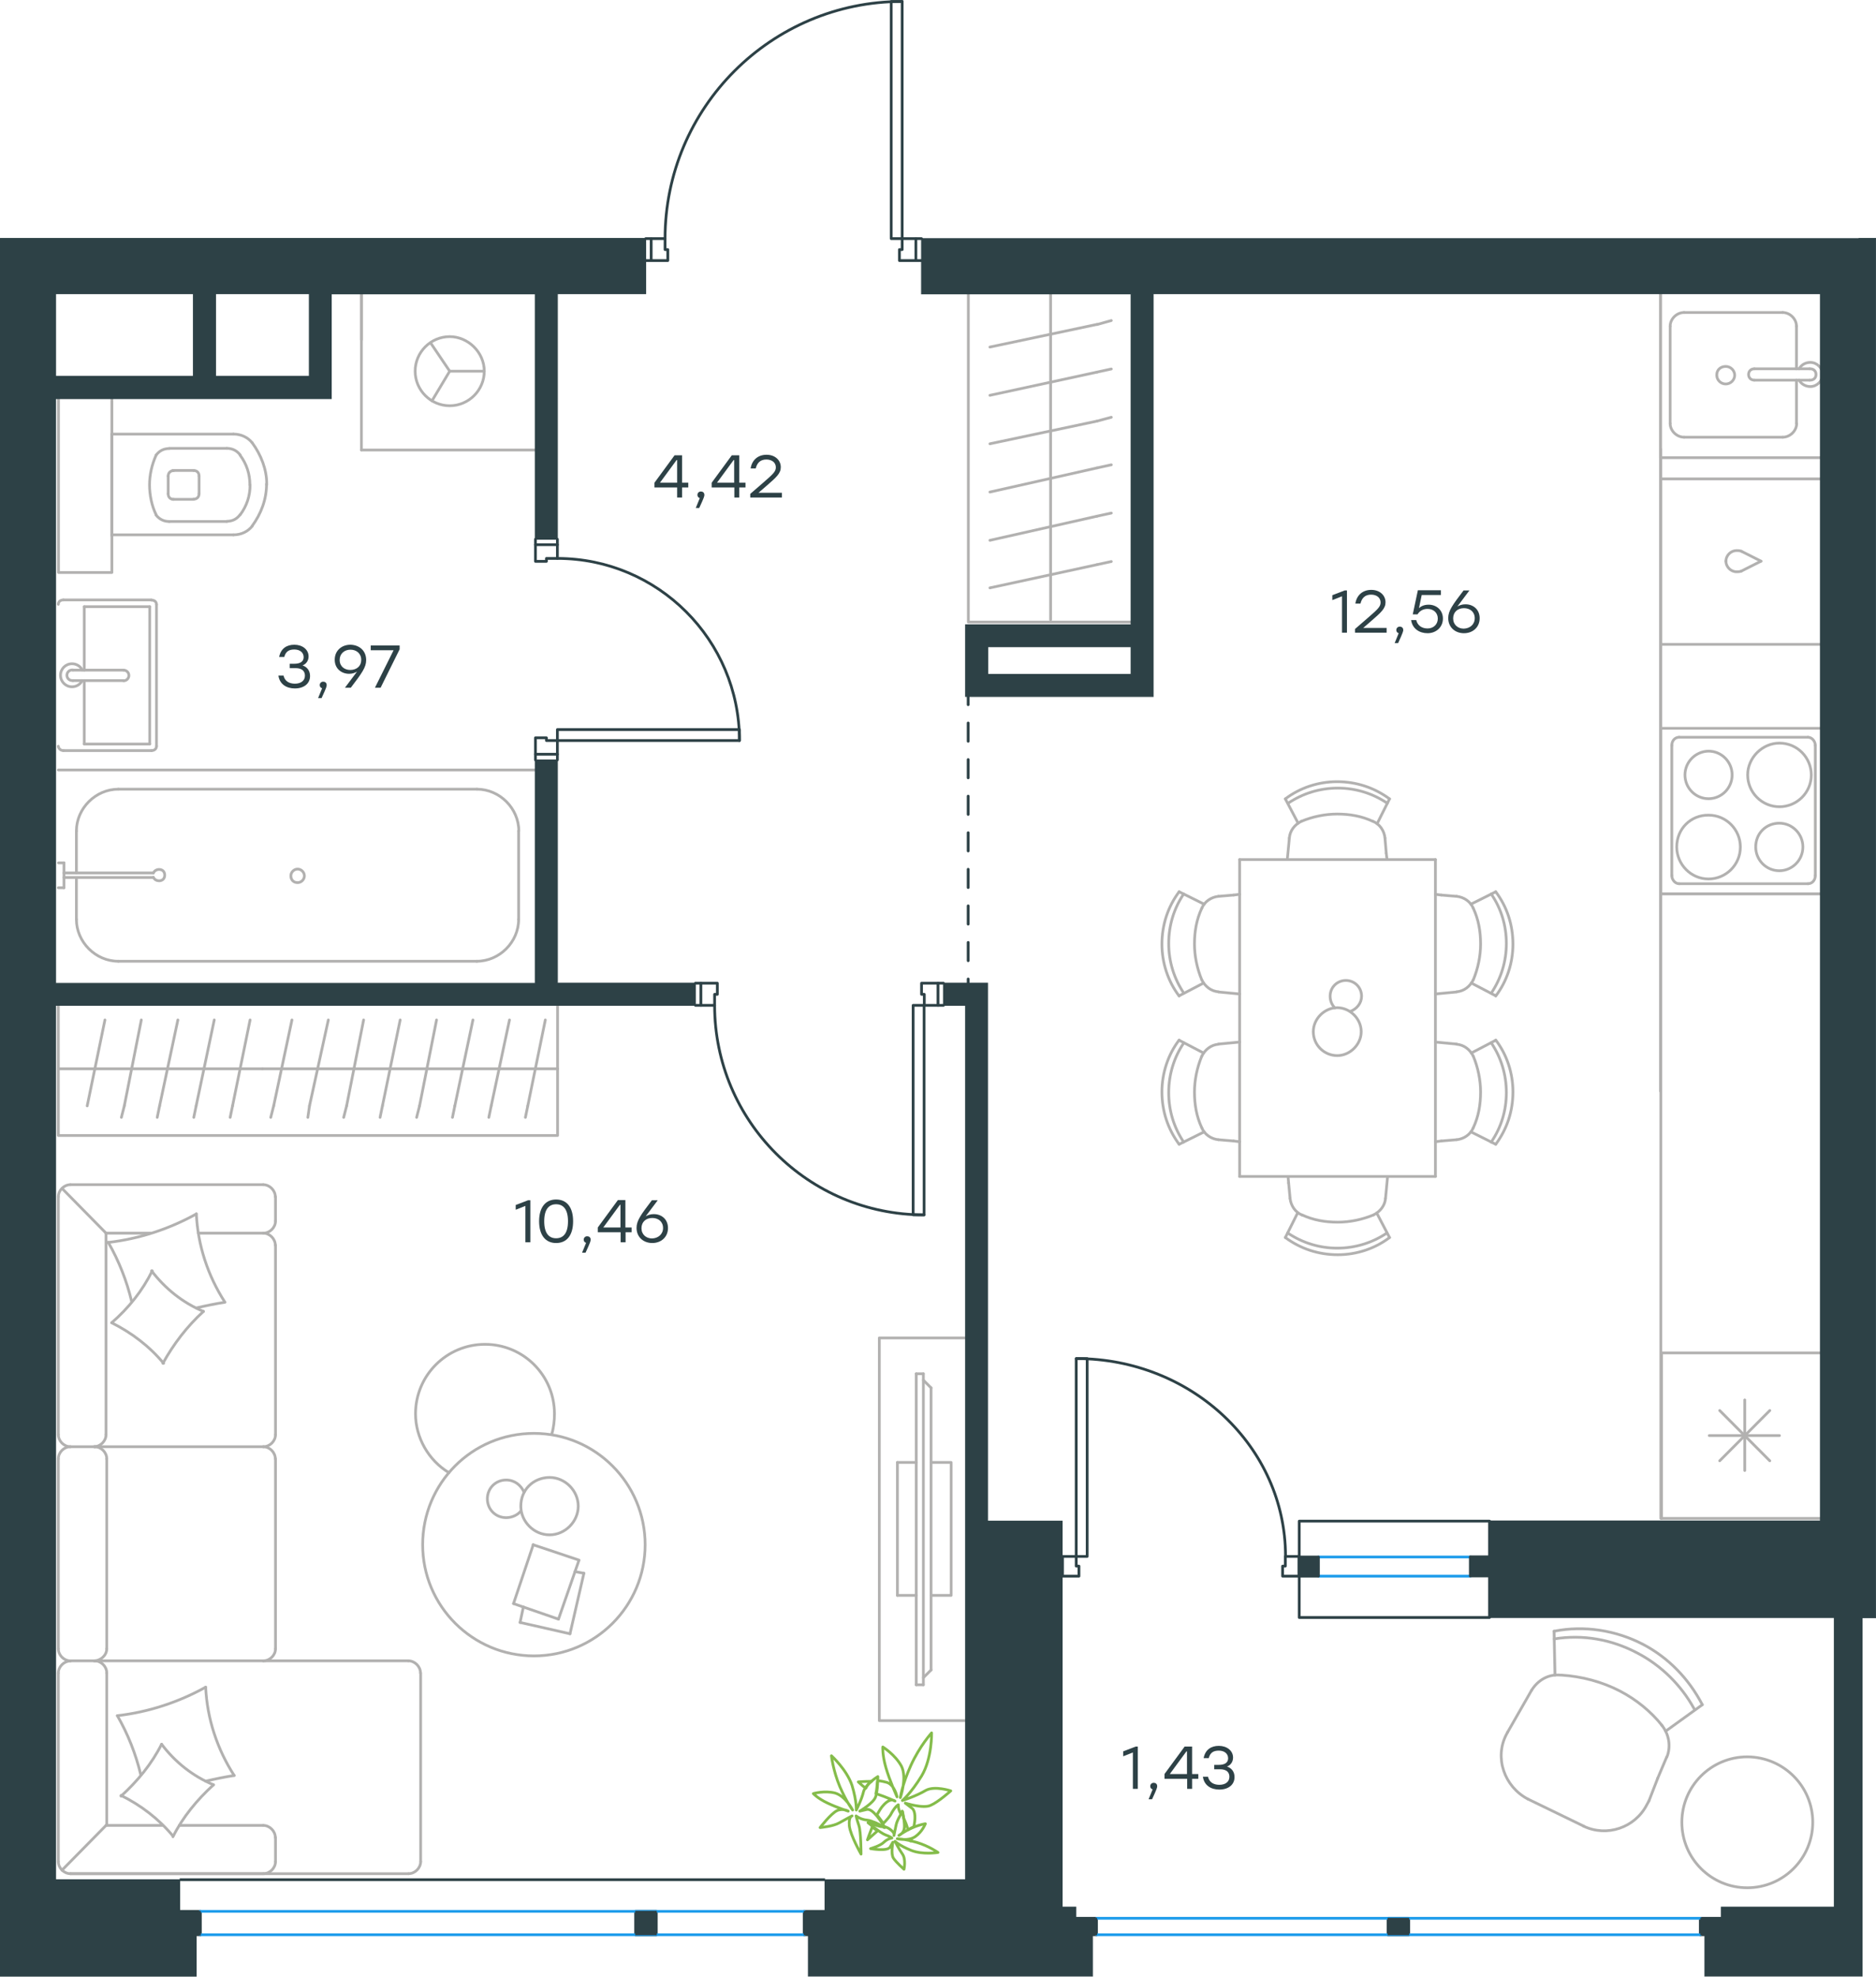 <?xml version="1.0" encoding="utf-8"?>
<!-- Generator: Adobe Illustrator 26.5.0, SVG Export Plug-In . SVG Version: 6.00 Build 0)  -->
<svg version="1.1" id="Слой_1" xmlns="http://www.w3.org/2000/svg" xmlns:xlink="http://www.w3.org/1999/xlink" x="0px" y="0px"
	 viewBox="0 0 1026.2 1081" style="enable-background:new 0 0 1026.2 1081;" xml:space="preserve">
<style type="text/css">
	.st0{fill:none;stroke:#2D4146;stroke-width:1.5;stroke-linecap:round;stroke-linejoin:round;stroke-miterlimit:22.926;}
	.st1{fill:none;stroke:#1D9CEB;stroke-width:1.5;stroke-linecap:round;stroke-linejoin:round;stroke-miterlimit:22.926;}
	.st2{fill:none;stroke:#2D4146;stroke-width:1.5;stroke-miterlimit:22.926;}
	.st3{fill:none;stroke:#B2B1B0;stroke-width:1.5;stroke-linecap:round;stroke-linejoin:round;stroke-miterlimit:22.926;}
	.st4{fill:#2D4146;}
	.st5{fill:#2D4146;stroke:#2D4146;stroke-width:0.5;stroke-miterlimit:10;}
	
		.st6{fill:none;stroke:#2D4146;stroke-width:1.5;stroke-linecap:round;stroke-linejoin:round;stroke-miterlimit:22.926;stroke-dasharray:10;}
	.st7{fill:none;stroke:#84BC4A;stroke-width:1.5;stroke-linecap:round;stroke-linejoin:round;stroke-miterlimit:22.926;}
</style>
<rect x="98.3" y="1045.3" class="st0" width="11.3" height="12.8"/>
<rect x="439.9" y="1045.3" class="st0" width="11.3" height="12.8"/>
<rect x="347.7" y="1045.3" class="st0" width="11.3" height="12.8"/>
<line class="st1" x1="109.6" y1="1045.3" x2="439.9" y2="1045.3"/>
<line class="st1" x1="109.6" y1="1058.1" x2="439.9" y2="1058.1"/>
<line class="st2" x1="98.3" y1="1028" x2="451.3" y2="1028"/>
<rect x="710.7" y="831.9" class="st0" width="104.1" height="52.7"/>
<line class="st1" x1="804.3" y1="851.5" x2="721.2" y2="851.5"/>
<line class="st1" x1="804.3" y1="862" x2="721.2" y2="862"/>
<rect x="804.3" y="851.4" class="st0" width="10.5" height="10.5"/>
<rect x="710.7" y="851.5" class="st0" width="10.5" height="10.5"/>
<rect x="588.7" y="743" class="st0" width="6" height="108.2"/>
<polygon class="st0" points="581.2,862 581.2,851.2 588.7,851.2 588.7,856.5 590.2,856.5 590.2,862 "/>
<polygon class="st0" points="710.7,862 701.6,862 701.6,856.5 703.1,856.5 703.1,851.2 710.7,851.2 "/>
<path class="st0" d="M588.8,743c63.2,0,114.4,48.4,114.4,108.1"/>
<rect x="588.5" y="1049.1" class="st0" width="11.3" height="9"/>
<rect x="930.1" y="1049.1" class="st0" width="11.3" height="9"/>
<rect x="759.3" y="1049.1" class="st0" width="11.3" height="9"/>
<line class="st1" x1="599.9" y1="1049.1" x2="930.1" y2="1049.1"/>
<line class="st1" x1="599.9" y1="1058.1" x2="930.1" y2="1058.1"/>
<rect x="908.3" y="159.8" class="st3" width="90.5" height="90.5"/>
<line class="st3" x1="959.6" y1="201.7" x2="989.9" y2="201.7"/>
<line class="st3" x1="982.7" y1="207.9" x2="982.7" y2="231.6"/>
<line class="st3" x1="913.6" y1="231.6" x2="913.6" y2="178.4"/>
<line class="st3" x1="982.7" y1="178.4" x2="982.7" y2="201.7"/>
<line class="st3" x1="921.2" y1="170.9" x2="975.2" y2="170.9"/>
<line class="st3" x1="989.9" y1="207.9" x2="959.6" y2="207.9"/>
<line class="st3" x1="975.2" y1="239.1" x2="921.2" y2="239.1"/>
<path class="st3" d="M959.6,201.7L959.6,201.7c-1.8,0-3.1,1.3-3.1,3.1c0,1.8,1.3,3.1,3.1,3.1"/>
<path class="st3" d="M975.2,239.1c4,0,7.6-3.5,7.6-7.5"/>
<path class="st3" d="M984.1,207.9c1.3,2.2,3.6,3.5,6.2,3.5c3.6,0,6.7-3.1,6.7-6.6c0-3.5-3.1-6.6-6.7-6.6c-2.7,0-4.9,1.3-6.2,3.5"/>
<path class="st3" d="M921.2,170.9c-4,0-7.6,3.5-7.6,7.5"/>
<path class="st3" d="M982.7,178.4c0-4-3.6-7.5-7.6-7.5"/>
<path class="st3" d="M913.6,231.6c0,4,3.6,7.5,7.6,7.5"/>
<path class="st3" d="M989.9,207.9h0.4c1.8,0,3.1-1.3,3.1-3.1c0-1.8-1.3-3.1-3.1-3.1h-0.4"/>
<path class="st3" d="M944,200.4c2.7,0,4.9,2.2,4.9,4.8c0,2.6-2.2,4.8-4.9,4.8c-2.7,0-4.9-2.2-4.9-4.8
	C939,202.2,941.3,200.4,944,200.4z"/>
<path class="st3" d="M960.4,463.2c0,7.2,5.8,13,12.9,13c7.1,0,12.9-5.8,12.9-13c0-7.2-5.8-13-12.9-13
	C966.2,450.2,960.4,455.6,960.4,463.2z"/>
<path class="st3" d="M956,423.8c0,9.4,7.6,17.4,17.4,17.4c9.4,0,17.4-7.6,17.4-17.4c0-9.4-7.6-17.4-17.4-17.4
	C964,406.4,956,414.4,956,423.8z"/>
<path class="st3" d="M921.7,423.8c0,7.2,5.8,13,12.9,13c7.1,0,12.9-5.8,12.9-13c0-7.2-5.8-13-12.9-13
	C927.5,410.9,921.7,416.7,921.7,423.8z"/>
<path class="st3" d="M917.2,463.2c0,9.4,7.6,17.5,17.4,17.5c9.4,0,17.4-7.6,17.4-17.5c0-9.4-7.6-17.4-17.4-17.4
	C924.8,445.7,917.2,453.3,917.2,463.2z"/>
<line class="st3" x1="993" y1="407.7" x2="993" y2="478.8"/>
<line class="st3" x1="918.5" y1="403.2" x2="989" y2="403.2"/>
<line class="st3" x1="914.5" y1="478.8" x2="914.5" y2="407.7"/>
<line class="st3" x1="989" y1="483.3" x2="918.6" y2="483.3"/>
<path class="st3" d="M914.5,407.7L914.5,407.7c0-2.7,1.8-4.5,4-4.5"/>
<path class="st3" d="M993,478.8L993,478.8c0,2.7-1.8,4.5-4,4.5"/>
<path class="st3" d="M989,403.2L989,403.2c2.2,0,4,2.2,4,4.5"/>
<path class="st3" d="M918.5,483.3L918.5,483.3c-2.2,0-4-2.2-4-4.5"/>
<rect x="908.5" y="398.3" class="st3" width="90.5" height="90.5"/>
<line class="st3" x1="908.5" y1="488.8" x2="999" y2="488.8"/>
<rect x="908.5" y="261.9" class="st3" width="90.5" height="90.5"/>
<line class="st3" x1="963.3" y1="306.9" x2="952.6" y2="312.3"/>
<line class="st3" x1="952.6" y1="301.5" x2="963.3" y2="306.9"/>
<path class="st3" d="M952.6,301.5c-0.9-0.4-1.8-0.4-2.7-0.4c-3.1,0-5.8,2.7-5.8,5.8"/>
<path class="st3" d="M952.6,312.3c-0.9,0.4-1.8,0.4-2.7,0.4c-3.1,0-5.8-2.7-5.8-5.8"/>
<line class="st3" x1="954.4" y1="804.2" x2="954.4" y2="765.6"/>
<line class="st3" x1="940.7" y1="771.4" x2="968.1" y2="798.9"/>
<line class="st3" x1="940.7" y1="798.9" x2="968.1" y2="771.4"/>
<line class="st3" x1="935" y1="785.1" x2="973.4" y2="785.1"/>
<line class="st3" x1="908.9" y1="830.4" x2="908.9" y2="739.9"/>
<line class="st3" x1="908.9" y1="739.9" x2="999.4" y2="739.9"/>
<line class="st3" x1="908.5" y1="830.4" x2="908.5" y2="245.7"/>
<line class="st3" x1="908.9" y1="830.4" x2="999" y2="830.4"/>
<line class="st3" x1="785.2" y1="643.4" x2="785.2" y2="470.1"/>
<line class="st3" x1="678.1" y1="643.4" x2="678.1" y2="470.1"/>
<line class="st3" x1="678.1" y1="643.4" x2="785.2" y2="643.4"/>
<line class="st3" x1="645" y1="487.7" x2="658.7" y2="494.5"/>
<line class="st3" x1="645" y1="544.6" x2="658.4" y2="537.6"/>
<line class="st3" x1="674.8" y1="489.5" x2="666.5" y2="490.2"/>
<line class="st3" x1="678.1" y1="543.6" x2="666.5" y2="542.5"/>
<line class="st3" x1="678.1" y1="489.1" x2="674.8" y2="489.5"/>
<path class="st3" d="M645,487.7c-6.2,8.3-9.4,18.1-9.4,28.7c0,10.2,3.3,20.3,9.4,28.3"/>
<path class="st3" d="M657.4,496.7c-2.9,6.2-4,12.7-4,19.6c0,6.5,1.4,13.4,4,19.6"/>
<path class="st3" d="M657.4,535.9c1.8,3.6,5.1,6.2,9.1,6.5"/>
<path class="st3" d="M666.5,490.2c-4,0.4-7.6,2.9-9.1,6.5"/>
<path class="st3" d="M647.5,488.9c-5.4,8-8.2,17.3-8.2,27.1c0,9.8,2.9,19.2,8.3,27.2"/>
<line class="st3" x1="818.2" y1="487.7" x2="804.6" y2="494.5"/>
<line class="st3" x1="818.2" y1="544.6" x2="804.8" y2="537.6"/>
<line class="st3" x1="788.4" y1="489.5" x2="796.8" y2="490.2"/>
<line class="st3" x1="785.2" y1="543.6" x2="796.8" y2="542.5"/>
<line class="st3" x1="785.2" y1="489.1" x2="788.4" y2="489.5"/>
<path class="st3" d="M818.2,487.7c6.2,8.3,9.4,18.1,9.4,28.7c0,10.2-3.3,20.3-9.4,28.3"/>
<path class="st3" d="M805.9,496.7c2.9,6.2,4,12.7,4,19.6c0,6.5-1.4,13.4-4,19.6"/>
<path class="st3" d="M805.9,535.9c-1.8,3.6-5.1,6.2-9.1,6.5"/>
<path class="st3" d="M796.8,490.2c4,0.4,7.6,2.9,9.1,6.5"/>
<path class="st3" d="M815.7,488.9c5.5,8,8.3,17.3,8.3,27.1c0,9.8-2.9,19.2-8.3,27.2"/>
<line class="st3" x1="645" y1="625.8" x2="658.7" y2="619"/>
<line class="st3" x1="645" y1="568.9" x2="658.4" y2="575.9"/>
<line class="st3" x1="674.8" y1="624" x2="666.5" y2="623.3"/>
<line class="st3" x1="678.1" y1="569.9" x2="666.5" y2="571"/>
<line class="st3" x1="678.1" y1="624.4" x2="674.8" y2="624"/>
<path class="st3" d="M645,625.8c-6.2-8.4-9.4-18.1-9.4-28.7c0-10.2,3.3-20.3,9.4-28.3"/>
<path class="st3" d="M657.4,616.8c-2.9-6.2-4-12.7-4-19.6c0-6.5,1.4-13.4,4-19.6"/>
<path class="st3" d="M657.4,577.6c1.8-3.6,5.1-6.2,9.1-6.5"/>
<path class="st3" d="M666.5,623.3c-4-0.4-7.6-2.9-9.1-6.5"/>
<path class="st3" d="M647.5,624.6c-5.4-8-8.2-17.3-8.2-27.1c0-9.8,2.9-19.3,8.3-27.2"/>
<line class="st3" x1="818.2" y1="625.8" x2="804.6" y2="619"/>
<line class="st3" x1="818.2" y1="568.9" x2="804.8" y2="575.9"/>
<line class="st3" x1="788.4" y1="624" x2="796.8" y2="623.3"/>
<line class="st3" x1="785.2" y1="569.9" x2="796.8" y2="571"/>
<line class="st3" x1="785.2" y1="624.4" x2="788.4" y2="624"/>
<path class="st3" d="M818.2,625.8c6.2-8.4,9.4-18.1,9.4-28.7c0-10.2-3.3-20.3-9.4-28.3"/>
<path class="st3" d="M805.9,616.8c2.9-6.2,4-12.7,4-19.6c0-6.5-1.4-13.4-4-19.6"/>
<path class="st3" d="M805.9,577.6c-1.8-3.6-5.1-6.2-9.1-6.5"/>
<path class="st3" d="M796.8,623.3c4-0.4,7.6-2.9,9.1-6.5"/>
<path class="st3" d="M815.7,624.6c5.5-8,8.3-17.3,8.3-27.1c0-9.8-2.9-19.3-8.3-27.2"/>
<path class="st3" d="M731.5,577.3c7,0,13.1-6.1,13.1-13.1c0-7-6.1-13.1-13.1-13.1c-7,0-13.1,6.1-13.1,13.1
	C718.4,571.6,724.4,577.3,731.5,577.3z"/>
<path class="st3" d="M730.2,551.2c-1.6-1.6-2.6-3.8-2.6-6.4c0-4.8,3.8-8.6,8.6-8.6c4.8,0,8.6,3.8,8.6,8.6c0,3.8-2.6,7-6.1,8.3"/>
<line class="st3" x1="785.2" y1="470.1" x2="678.1" y2="470.1"/>
<line class="st3" x1="760.1" y1="436.9" x2="753.3" y2="450.5"/>
<line class="st3" x1="703.1" y1="436.9" x2="710.1" y2="450.2"/>
<line class="st3" x1="758.3" y1="466.6" x2="757.6" y2="458.3"/>
<line class="st3" x1="704.2" y1="469.9" x2="705.3" y2="458.3"/>
<line class="st3" x1="758.7" y1="469.9" x2="758.3" y2="466.6"/>
<path class="st3" d="M760.1,436.9c-8.4-6.2-18.2-9.4-28.7-9.4c-10.2,0-20.3,3.3-28.3,9.4"/>
<path class="st3" d="M751,449.2c-6.2-2.9-12.7-4-19.6-4c-6.5,0-13.4,1.4-19.6,4"/>
<path class="st3" d="M711.8,449.2c-3.6,1.8-6.2,5.1-6.5,9.1"/>
<path class="st3" d="M757.6,458.3c-0.4-4-2.9-7.6-6.5-9.1"/>
<path class="st3" d="M758.9,439.3c-8-5.4-17.3-8.3-27.1-8.3c-9.8,0-19.2,2.9-27.2,8.3"/>
<line class="st3" x1="703.1" y1="676.8" x2="709.9" y2="663.2"/>
<line class="st3" x1="760.1" y1="676.8" x2="753.1" y2="663.4"/>
<line class="st3" x1="704.9" y1="647" x2="705.7" y2="655.4"/>
<line class="st3" x1="759" y1="643.7" x2="757.9" y2="655.4"/>
<line class="st3" x1="704.6" y1="643.7" x2="704.9" y2="647"/>
<path class="st3" d="M703.1,676.8c8.4,6.2,18.2,9.4,28.7,9.4c10.2,0,20.3-3.3,28.3-9.4"/>
<path class="st3" d="M712.2,664.4c6.2,2.9,12.7,4,19.6,4c6.5,0,13.4-1.4,19.6-4"/>
<path class="st3" d="M751.4,664.4c3.6-1.8,6.2-5.1,6.5-9.1"/>
<path class="st3" d="M705.7,655.4c0.4,4,2.9,7.6,6.5,9.1"/>
<path class="st3" d="M704.4,674.3c8,5.4,17.3,8.3,27.1,8.3c9.8,0,19.2-2.9,27.2-8.3"/>
<line class="st3" x1="38.5" y1="647.9" x2="144" y2="647.9"/>
<line class="st3" x1="150.7" y1="797.8" x2="150.7" y2="901.7"/>
<line class="st3" x1="144" y1="908.3" x2="223.4" y2="908.3"/>
<line class="st3" x1="230.1" y1="915" x2="230.1" y2="1018.1"/>
<line class="st3" x1="223.4" y1="1024.7" x2="38.5" y2="1024.7"/>
<line class="st3" x1="31.9" y1="1018.1" x2="31.9" y2="915"/>
<line class="st3" x1="150.7" y1="654.5" x2="150.7" y2="667.8"/>
<line class="st3" x1="144" y1="674.4" x2="108.5" y2="674.4"/>
<line class="st3" x1="58" y1="674.4" x2="58" y2="784.5"/>
<line class="st3" x1="58" y1="998.3" x2="88.8" y2="998.3"/>
<line class="st3" x1="150.7" y1="1004.9" x2="150.7" y2="1018.1"/>
<line class="st3" x1="144" y1="1024.7" x2="38.5" y2="1024.7"/>
<line class="st3" x1="34.2" y1="650.2" x2="58" y2="674.4"/>
<line class="st3" x1="58" y1="998.3" x2="33.9" y2="1022.8"/>
<line class="st3" x1="51.8" y1="791.2" x2="38.5" y2="791.2"/>
<line class="st3" x1="144" y1="908.3" x2="51.8" y2="908.3"/>
<line class="st3" x1="144" y1="791.2" x2="51.8" y2="791.2"/>
<line class="st3" x1="51.8" y1="908.3" x2="38.5" y2="908.3"/>
<line class="st3" x1="150.7" y1="681" x2="150.7" y2="784.6"/>
<line class="st3" x1="31.9" y1="784.6" x2="31.9" y2="654.5"/>
<line class="st3" x1="58.4" y1="797.8" x2="58.4" y2="901.7"/>
<line class="st3" x1="31.9" y1="901.7" x2="31.9" y2="797.8"/>
<line class="st3" x1="58.4" y1="915" x2="58.4" y2="998.3"/>
<line class="st3" x1="98.1" y1="998.3" x2="144" y2="998.3"/>
<line class="st3" x1="82.2" y1="674.4" x2="58" y2="674.4"/>
<path class="st3" d="M31.9,654.5c0-3.5,3.1-6.6,6.6-6.6"/>
<path class="st3" d="M38.5,1024.7c-3.5,0-6.6-3.1-6.6-6.6"/>
<path class="st3" d="M230.1,1018.1c0,3.5-3.1,6.6-6.6,6.6"/>
<path class="st3" d="M144,647.9c3.5,0,6.6,3.1,6.6,6.6"/>
<path class="st3" d="M150.7,667.8c0,3.5-3.1,6.6-6.6,6.6"/>
<path class="st3" d="M144,674.4c3.5,0,6.6,3.1,6.6,6.6"/>
<path class="st3" d="M150.7,901.7c0,3.5-3.1,6.6-6.6,6.6"/>
<path class="st3" d="M144,791.2c3.5,0,6.6,3.1,6.6,6.6"/>
<path class="st3" d="M150.7,784.6c0,3.5-3.1,6.6-6.6,6.6"/>
<path class="st3" d="M144,998.3c3.5,0,6.6,3.1,6.6,6.6"/>
<path class="st3" d="M150.7,1018.1c0,3.5-3.1,6.6-6.6,6.6"/>
<path class="st3" d="M58,784.6c0,3.5-3.1,6.6-6.6,6.6"/>
<path class="st3" d="M38.5,791.2c-3.5,0-6.6-3.1-6.6-6.6"/>
<path class="st3" d="M51.8,791.2c3.5,0,6.6,3.1,6.6,6.6"/>
<path class="st3" d="M31.9,797.8c0-3.5,3.1-6.6,6.6-6.6"/>
<path class="st3" d="M58.4,901.7c0,3.5-3.3,6.6-7,6.6"/>
<path class="st3" d="M38.5,908.3c-3.5,0-6.6-3.1-6.6-6.6"/>
<path class="st3" d="M51.8,908.3c3.5,0,6.6,3.1,6.6,6.6"/>
<path class="st3" d="M31.9,915c0-3.5,3.1-6.6,6.6-6.6"/>
<path class="st3" d="M112.5,974.1c5.1-1.2,10.5-2.3,15.6-3.1"/>
<path class="st3" d="M128.1,971c-9.3-14.4-14.8-31.1-15.6-48.3"/>
<path class="st3" d="M112.5,922.7c-14.8,8.2-31.1,13.6-48.3,15.6"/>
<path class="st3" d="M64.2,938.3c5.8,10.1,10.1,21,12.8,32.3"/>
<path class="st3" d="M94.6,1004.5c5.5-10.9,13.2-20.2,22.2-28.4"/>
<path class="st3" d="M116.8,976.1c-11.3-4.7-21-12.4-28.4-22.2"/>
<path class="st3" d="M88.4,953.9c-5.5,10.9-13.2,20.2-22.2,28.4"/>
<path class="st3" d="M66.2,981.9c10.9,5.4,20.6,12.8,28.4,22.2"/>
<path class="st3" d="M89.1,745.6c5.8-10.5,13.2-20.2,22.2-28.4"/>
<path class="st3" d="M111.3,717.2c-11.3-4.7-21-12.5-28.4-22.2"/>
<path class="st3" d="M83.3,695c-5.4,10.9-12.8,20.2-22.2,28.4"/>
<path class="st3" d="M61.1,723.4c10.9,5.5,20.6,12.8,28.4,22.2"/>
<path class="st3" d="M107.4,715.3c5.1-1.2,10.5-2.3,15.6-3.1"/>
<path class="st3" d="M123,712.1c-9.3-14.4-14.8-31.1-15.6-48.3"/>
<path class="st3" d="M107.4,663.9c-14.8,8.2-31.1,13.6-48.3,15.6"/>
<path class="st3" d="M59.2,679.4c5.8,10.1,10.1,21,12.8,32.3"/>
<path class="st3" d="M223.4,908.3c3.5,0,6.6,3.1,6.6,6.6"/>
<line class="st3" x1="311.8" y1="893.5" x2="284.5" y2="887.3"/>
<line class="st3" x1="284.5" y1="887.3" x2="286.3" y2="878.8"/>
<line class="st3" x1="314.5" y1="859.5" x2="319.4" y2="860.4"/>
<line class="st3" x1="319.4" y1="860.4" x2="311.8" y2="893.5"/>
<line class="st3" x1="305.5" y1="885.5" x2="280.9" y2="877"/>
<line class="st3" x1="280.9" y1="877" x2="291.7" y2="844.8"/>
<line class="st3" x1="291.6" y1="844.8" x2="316.7" y2="853.2"/>
<line class="st3" x1="316.7" y1="853.3" x2="305.5" y2="885.5"/>
<path class="st3" d="M231.2,844.8c0,33.6,27.3,60.8,60.9,60.8c33.6,0,60.8-27.3,60.8-60.8c0-33.6-27.3-60.9-60.8-60.9
	C258.1,783.9,231.2,811.2,231.2,844.8z"/>
<path class="st3" d="M284.9,823.7c0,8.5,7.2,15.7,15.7,15.7c8.5,0,15.7-7.2,15.7-15.7c0-8.5-7.2-15.7-15.7-15.7
	C291.6,808.1,284.9,814.8,284.9,823.7z"/>
<path class="st3" d="M284.9,826.4c-1.8,2.2-4.9,3.6-8,3.6c-5.8,0-10.3-4.5-10.3-10.3c0-5.8,4.5-10.3,10.3-10.3c4.5,0,8,2.7,9.8,6.7"
	/>
<path class="st3" d="M245.6,805.4c-11.2-6.7-18.3-19.2-18.3-32.2c0-21,17-38,38-38c21,0,38,17,38,38c0,3.7-0.4,7.5-1.5,11.2"/>
<polyline class="st3" points="509.3,872.5 520.3,872.5 520.3,799.8 509.3,799.8 "/>
<line class="st3" x1="501.2" y1="799.8" x2="490.9" y2="799.8"/>
<line class="st3" x1="490.9" y1="799.8" x2="490.9" y2="872.5"/>
<line class="st3" x1="490.9" y1="872.5" x2="501.2" y2="872.5"/>
<line class="st3" x1="501.2" y1="751.3" x2="505.1" y2="751.3"/>
<line class="st3" x1="509.3" y1="913.3" x2="505.1" y2="917.5"/>
<line class="st3" x1="505.1" y1="754.8" x2="509.3" y2="759"/>
<line class="st3" x1="505.1" y1="921.4" x2="505.1" y2="751.3"/>
<line class="st3" x1="501.2" y1="751.3" x2="501.2" y2="921.4"/>
<line class="st3" x1="501.2" y1="921.4" x2="505.1" y2="921.4"/>
<line class="st3" x1="509.3" y1="759" x2="509.3" y2="913.3"/>
<rect x="481" y="731.7" class="st3" width="49" height="209.3"/>
<line class="st3" x1="31.9" y1="584.5" x2="143.6" y2="584.5"/>
<line class="st3" x1="125.9" y1="611.1" x2="127.2" y2="604.8"/>
<line class="st3" x1="127.2" y1="604.8" x2="136.8" y2="557.8"/>
<line class="st3" x1="106" y1="611.1" x2="107.3" y2="604.8"/>
<line class="st3" x1="107.3" y1="604.8" x2="117.2" y2="557.8"/>
<line class="st3" x1="86" y1="611.1" x2="87.3" y2="604.8"/>
<line class="st3" x1="87.3" y1="604.8" x2="97.3" y2="557.8"/>
<line class="st3" x1="66.4" y1="611.1" x2="68" y2="604.8"/>
<line class="st3" x1="68" y1="604.8" x2="77.3" y2="557.8"/>
<line class="st3" x1="47.7" y1="604.8" x2="57.4" y2="557.8"/>
<rect x="31.9" y="548.3" class="st3" width="273.1" height="72.7"/>
<line class="st3" x1="143.6" y1="584.5" x2="305.1" y2="584.5"/>
<line class="st3" x1="287.4" y1="611.1" x2="288.7" y2="604.8"/>
<line class="st3" x1="288.7" y1="604.8" x2="298.3" y2="557.8"/>
<line class="st3" x1="267.4" y1="611.1" x2="268.7" y2="604.8"/>
<line class="st3" x1="268.7" y1="604.8" x2="278.7" y2="557.8"/>
<line class="st3" x1="247.5" y1="611.1" x2="248.8" y2="604.8"/>
<line class="st3" x1="248.8" y1="604.8" x2="258.7" y2="557.8"/>
<line class="st3" x1="227.9" y1="611.1" x2="229.5" y2="604.8"/>
<line class="st3" x1="229.5" y1="604.8" x2="238.8" y2="557.8"/>
<line class="st3" x1="207.9" y1="611.1" x2="209.2" y2="604.8"/>
<line class="st3" x1="209.2" y1="604.8" x2="218.9" y2="557.8"/>
<line class="st3" x1="188" y1="611.1" x2="189.6" y2="604.8"/>
<line class="st3" x1="189.6" y1="604.8" x2="198.9" y2="557.8"/>
<line class="st3" x1="168.4" y1="611.1" x2="169.3" y2="604.8"/>
<line class="st3" x1="169.3" y1="604.8" x2="179.6" y2="557.8"/>
<line class="st3" x1="149.7" y1="604.8" x2="159.7" y2="557.8"/>
<line class="st3" x1="148.1" y1="611.1" x2="149.7" y2="604.8"/>
<line class="st3" x1="197.7" y1="246.1" x2="294.3" y2="246.1"/>
<line class="st3" x1="197.7" y1="185.8" x2="197.7" y2="160"/>
<line class="st3" x1="197.7" y1="246.1" x2="197.7" y2="160"/>
<line class="st3" x1="246" y1="203" x2="235.6" y2="187.6"/>
<line class="st3" x1="246" y1="203" x2="264.9" y2="203"/>
<line class="st3" x1="246" y1="203" x2="236.3" y2="219.2"/>
<path class="st3" d="M264.9,203c0,10.4-8.5,18.9-18.9,18.9c-10.4,0-18.9-8.5-18.9-18.9c0-10.4,8.5-18.9,18.9-18.9
	C256,184.1,264.9,192.6,264.9,203z"/>
<line class="st3" x1="41.8" y1="480.8" x2="41.8" y2="502.8"/>
<line class="st3" x1="41.8" y1="454.5" x2="41.8" y2="477.4"/>
<line class="st3" x1="64.7" y1="525.7" x2="260.9" y2="525.7"/>
<line class="st3" x1="283.7" y1="502.8" x2="283.7" y2="454.5"/>
<line class="st3" x1="294.3" y1="421.1" x2="31.9" y2="421.1"/>
<line class="st3" x1="260.9" y1="431.6" x2="64.7" y2="431.6"/>
<path class="st3" d="M283.7,502.8c0,12.4-10.5,22.9-22.9,22.9"/>
<path class="st3" d="M41.8,454.5c0-12.4,10.5-22.9,22.9-22.9"/>
<path class="st3" d="M260.9,431.6c12.4,0,22.9,10.5,22.9,22.9"/>
<path class="st3" d="M64.7,525.7c-12.4,0-22.9-10.5-22.9-22.9"/>
<line class="st3" x1="35" y1="479.9" x2="83.9" y2="479.9"/>
<line class="st3" x1="83.9" y1="477.4" x2="35" y2="477.4"/>
<line class="st3" x1="31.9" y1="485.5" x2="35" y2="485.5"/>
<line class="st3" x1="35" y1="485.5" x2="35" y2="471.9"/>
<line class="st3" x1="35" y1="471.9" x2="32" y2="471.9"/>
<path class="st3" d="M83.9,477.4c0.6-1.2,1.8-1.9,3.1-1.9c1.9,0,3.1,1.2,3.1,3.1c0,1.9-1.2,3.1-3.1,3.1c-1.2,0-2.5-0.6-3.1-1.9"/>
<path class="st3" d="M159.1,479c0-2,1.7-3.7,3.7-3.7c2,0,3.7,1.7,3.7,3.7c0,2-1.7,3.7-3.7,3.7C160.4,482.7,159.1,481,159.1,479z"/>
<line class="st3" x1="81.9" y1="406.9" x2="46.1" y2="406.9"/>
<line class="st3" x1="46.1" y1="406.9" x2="46.1" y2="372.2"/>
<line class="st3" x1="46.1" y1="366.5" x2="46.1" y2="331.8"/>
<line class="st3" x1="81.9" y1="331.8" x2="81.9" y2="406.9"/>
<line class="st3" x1="46.1" y1="331.8" x2="81.9" y2="331.8"/>
<line class="st3" x1="82.8" y1="328.1" x2="34.7" y2="328.1"/>
<line class="st3" x1="85.6" y1="408.1" x2="85.6" y2="330.6"/>
<line class="st3" x1="34.7" y1="410.5" x2="82.8" y2="410.5"/>
<path class="st3" d="M82.8,410.5c1.7,0,2.8-1,2.8-2.4"/>
<path class="st3" d="M85.6,330.6c0-1.5-1.1-2.4-2.8-2.4"/>
<path class="st3" d="M34.7,328.1c-1.7,0-2.8,1-2.8,2.4"/>
<path class="st3" d="M31.9,408.1c0,1,1.1,2.4,2.8,2.4"/>
<line class="st3" x1="67.6" y1="366.5" x2="39.9" y2="366.5"/>
<line class="st3" x1="39.9" y1="372.2" x2="67.6" y2="372.2"/>
<path class="st3" d="M67.6,366.5L67.6,366.5c1.6,0,2.9,1.3,2.9,2.9c0,1.6-1.3,2.9-2.8,2.9h0"/>
<path class="st3" d="M45,372.2c-1.1,2.1-3.2,3.4-5.6,3.4c-3.5,0-6.3-2.8-6.3-6.3c0-3.5,2.8-6.3,6.3-6.3c2.4,0,4.5,1.3,5.6,3.4"/>
<path class="st3" d="M39.9,372.2c-0.1,0-0.3,0-0.4,0c-1.6,0-2.9-1.3-2.9-2.9c0-1.6,1.3-2.9,2.9-2.9c0.1,0,0.3,0,0.4,0"/>
<line class="st3" x1="127.7" y1="292.5" x2="61.2" y2="292.5"/>
<line class="st3" x1="61.2" y1="293" x2="61.2" y2="237.4"/>
<line class="st3" x1="92.6" y1="245.2" x2="124.1" y2="245.2"/>
<line class="st3" x1="124.1" y1="285.2" x2="92.6" y2="285.2"/>
<line class="st3" x1="94.4" y1="257.3" x2="105.9" y2="257.3"/>
<line class="st3" x1="105.9" y1="273.1" x2="94.4" y2="273.1"/>
<line class="st3" x1="92" y1="270" x2="92" y2="260.4"/>
<line class="st3" x1="61.2" y1="237.4" x2="127.7" y2="237.4"/>
<line class="st3" x1="108.9" y1="260.4" x2="108.9" y2="270"/>
<path class="st3" d="M138,242.2c4.8,6.6,7.9,14.5,7.9,22.4v0.6"/>
<path class="st3" d="M92,260.4c0-1.8,1.2-3,3-3"/>
<path class="st3" d="M85.4,248.9c1.8-2.4,4.2-3.6,7.2-3.6"/>
<path class="st3" d="M105.9,257.3c1.8,0,3,1.2,3,3"/>
<path class="st3" d="M131.3,248.9c3.6,4.8,5.4,10.3,5.4,16.3"/>
<path class="st3" d="M108.9,270c0,1.8-1.2,3-3,3"/>
<path class="st3" d="M95,273.1c-1.8,0-3-1.2-3-3"/>
<path class="st3" d="M92.6,285.2c-3,0-5.4-1.2-7.3-3.6"/>
<path class="st3" d="M85.4,281.5c-2.4-4.8-3.6-10.9-3.6-16.3c0-5.4,1.2-10.9,3.6-16.3"/>
<path class="st3" d="M131.3,281.5c-1.8,2.4-4.2,3.6-7.3,3.6"/>
<path class="st3" d="M145.8,264.7L145.8,264.7c0,8.5-3,16.3-7.9,23"/>
<path class="st3" d="M127.7,237.4c4.2,0,7.9,1.8,10.3,4.8"/>
<path class="st3" d="M138,287.7c-2.4,3-6,4.8-10.3,4.8"/>
<path class="st3" d="M136.8,265.2L136.8,265.2c0,6-1.8,11.5-5.4,16.3"/>
<path class="st3" d="M124.1,245.2c3,0,5.4,1.2,7.3,3.6"/>
<rect x="32" y="217.3" class="st3" width="29.2" height="95.8"/>
<line class="st3" x1="574.7" y1="158" x2="574.7" y2="338.9"/>
<rect x="529.7" y="159.6" class="st3" width="90.5" height="180.6"/>
<line class="st3" x1="607.9" y1="307.1" x2="600.1" y2="308.8"/>
<line class="st3" x1="600.1" y1="308.8" x2="541.5" y2="321.5"/>
<line class="st3" x1="607.9" y1="280.6" x2="600.1" y2="282.3"/>
<line class="st3" x1="600.1" y1="282.3" x2="541.5" y2="295.5"/>
<line class="st3" x1="607.9" y1="254.2" x2="600.1" y2="255.9"/>
<line class="st3" x1="600.1" y1="255.9" x2="541.5" y2="269.1"/>
<line class="st3" x1="607.9" y1="228.2" x2="600.1" y2="230.3"/>
<line class="st3" x1="600.1" y1="230.3" x2="541.5" y2="242.7"/>
<line class="st3" x1="607.9" y1="201.8" x2="600.1" y2="203.5"/>
<line class="st3" x1="600.1" y1="203.5" x2="541.5" y2="216.2"/>
<line class="st3" x1="607.9" y1="175.3" x2="600.1" y2="177.5"/>
<line class="st3" x1="600.1" y1="177.4" x2="541.5" y2="189.8"/>
<line class="st3" x1="908.3" y1="596.7" x2="908.3" y2="159.8"/>
<line class="st3" x1="998.8" y1="159.1" x2="908.3" y2="159.1"/>
<g>
	<path class="st4" d="M169.6,369.7c0,4.2-3.4,6.8-8.3,6.8c-4.5,0-8.3-2.2-9-7h2.8c0.7,3.1,3.2,4.4,6.2,4.4c3.4,0,5.5-1.7,5.5-4.4
		c0-2.3-1.4-4.1-5.1-4.1h-3.2V363h2.4c3.5,0,5.2-1.3,5.2-3.6c0-2.6-2.1-4.2-5.1-4.2c-2.8,0-4.7,1-5.5,4.1h-2.8
		c0.9-4.7,4.2-6.7,8.3-6.7c4.4,0,7.8,2.6,7.8,6.4c0,2.2-1.2,4.1-3.3,4.9C168.1,364.8,169.6,366.9,169.6,369.7z"/>
	<path class="st4" d="M175.9,381.8H174l2.2-5.4c-0.8-0.2-1.3-0.9-1.3-1.7c0-1.1,0.8-1.9,1.9-1.9c0.8,0,1.9,0.4,1.9,1.9
		C178.7,375.3,178.6,376,175.9,381.8z"/>
	<path class="st4" d="M200.3,361c0,4-2.4,7.2-8.4,15.1h-3.2l6.6-8.8c-1.2,0.7-2.6,1.2-4.3,1.2c-4.1,0-7.9-2.7-7.9-7.7
		c0-5,3.8-8.2,8.6-8.2C196.4,352.7,200.3,355.7,200.3,361z M197.6,360.9c0-3.5-2.6-5.6-5.9-5.6c-3.3,0-5.9,2.2-5.9,5.6
		c0,3.5,2.6,5.5,5.8,5.5C195.1,366.4,197.6,364.3,197.6,360.9z"/>
	<path class="st4" d="M218.6,353v2.1l-10.4,21h-3.1l10.2-20.5h-12.5V353H218.6z"/>
</g>
<g>
	<path class="st4" d="M376.5,266.6h-3.4v5.5h-2.7v-5.5H358V264l11-15h4.1v15h3.4V266.6z M370.4,264v-12.4h-0.3L361,264L370.4,264z"
		/>
	<path class="st4" d="M382.5,277.8h-1.9l2.2-5.4c-0.8-0.2-1.3-0.9-1.3-1.7c0-1.1,0.8-1.9,1.9-1.9c0.8,0,1.9,0.4,1.9,1.9
		C385.3,271.3,385.2,272,382.5,277.8z"/>
	<path class="st4" d="M407.8,266.6h-3.4v5.5h-2.7v-5.5h-12.4V264l11-15h4.1v15h3.4V266.6z M401.6,264v-12.4h-0.3l-9.1,12.4
		L401.6,264z"/>
	<path class="st4" d="M427.7,272.1h-17.3v-2l6.7-5.8c5.6-4.9,7.3-6.3,7.3-8.7c0-2.5-2-4.3-5.2-4.3c-3.3,0-5.1,1.9-5.8,4.9h-2.8
		c0.7-4.6,4-7.5,8.7-7.5c4.7,0,7.8,3,7.8,6.8c0,3.4-2.4,5.5-7.8,10.2l-4.4,3.8h12.8V272.1z"/>
</g>
<g>
	<path class="st4" d="M290.1,656.3v23.1h-2.7v-19.9l-5.3,2.1V659l6.8-2.6H290.1z"/>
	<path class="st4" d="M313.5,667.9c0,7.6-3.4,11.9-9.3,11.9c-5.8,0-9.3-4.3-9.3-11.9s3.5-11.9,9.3-11.9
		C310.1,656,313.5,660.3,313.5,667.9z M310.7,667.9c0-6.6-2.6-9.3-6.5-9.3s-6.5,2.7-6.5,9.3c0,6.6,2.6,9.3,6.5,9.3
		S310.7,674.5,310.7,667.9z"/>
	<path class="st4" d="M320.3,685.1h-1.9l2.2-5.4c-0.8-0.2-1.3-0.9-1.3-1.7c0-1.1,0.8-1.9,1.9-1.9c0.8,0,1.9,0.4,1.9,1.9
		C323.1,678.6,323,679.3,320.3,685.1z"/>
	<path class="st4" d="M345.6,673.9h-3.4v5.5h-2.7v-5.5H327v-2.6l11-15h4.1v15h3.4V673.9z M339.4,671.3v-12.4h-0.3l-9.1,12.4
		L339.4,671.3z"/>
	<path class="st4" d="M365.4,671.6c0,5-3.8,8.2-8.6,8.2c-4.7,0-8.6-3.1-8.6-8.3c0-4,2.4-7.2,8.4-15.1h3.2l-6.6,8.8
		c1.2-0.7,2.6-1.2,4.3-1.2C361.6,663.9,365.4,666.6,365.4,671.6z M362.7,671.6c0-3.5-2.6-5.5-5.9-5.5c-3.4,0-5.9,2.1-5.9,5.6
		c0,3.5,2.6,5.6,5.8,5.6C360,677.2,362.7,675,362.7,671.6z"/>
</g>
<g>
	<path class="st4" d="M736.8,322.9V346h-2.7v-19.9l-5.3,2.1v-2.7l6.8-2.6H736.8z"/>
	<path class="st4" d="M758.5,346h-17.3v-2l6.7-5.8c5.6-4.9,7.3-6.3,7.3-8.7c0-2.5-2-4.3-5.2-4.3c-3.3,0-5.1,1.9-5.8,4.9h-2.8
		c0.7-4.6,4-7.5,8.7-7.5c4.7,0,7.8,3,7.8,6.8c0,3.4-2.4,5.5-7.8,10.2l-4.4,3.8h12.8V346z"/>
	<path class="st4" d="M764.8,351.7h-1.9l2.2-5.4c-0.8-0.2-1.3-0.9-1.3-1.7c0-1.1,0.8-1.9,1.9-1.9c0.8,0,1.9,0.4,1.9,1.9
		C767.6,345.1,767.5,345.8,764.8,351.7z"/>
	<path class="st4" d="M789.3,338.3c0,4.7-3.7,8-8.4,8c-4.4,0-8.3-2.4-9-7.2h2.8c0.7,3,3.1,4.6,6.2,4.6c3.3,0,5.6-2.3,5.6-5.4
		c0-3.2-2.4-5.3-5.6-5.3c-2.6,0-4.4,1.2-5.5,3h-2.6l2.8-13.2h12.6v2.6h-10.5l-1.5,7.2c1.3-1.2,3-1.9,5.3-1.9
		C785.7,330.7,789.3,333.6,789.3,338.3z"/>
	<path class="st4" d="M809.4,338.1c0,5-3.8,8.2-8.6,8.2c-4.7,0-8.6-3.1-8.6-8.3c0-4,2.4-7.2,8.4-15.1h3.2l-6.6,8.8
		c1.2-0.7,2.6-1.2,4.3-1.2C805.7,330.4,809.4,333.2,809.4,338.1z M806.7,338.1c0-3.5-2.6-5.5-5.9-5.5c-3.4,0-5.9,2.1-5.9,5.6
		c0,3.5,2.6,5.6,5.8,5.6C804.1,343.7,806.7,341.5,806.7,338.1z"/>
</g>
<g>
	<path class="st4" d="M622.4,955.2v23.1h-2.7v-19.9l-5.3,2.1v-2.7l6.8-2.6H622.4z"/>
	<path class="st4" d="M630.2,984h-1.9l2.2-5.4c-0.8-0.2-1.3-0.9-1.3-1.7c0-1.1,0.8-1.9,1.9-1.9c0.8,0,1.9,0.4,1.9,1.9
		C633,977.5,632.9,978.2,630.2,984z"/>
	<path class="st4" d="M655.5,972.8h-3.4v5.5h-2.7v-5.5H637v-2.6l11-15h4.1v15h3.4V972.8z M649.3,970.2v-12.4h-0.3l-9.1,12.4
		L649.3,970.2z"/>
	<path class="st4" d="M675.3,971.9c0,4.2-3.4,6.8-8.3,6.8c-4.5,0-8.3-2.2-9-7h2.8c0.7,3.1,3.2,4.4,6.2,4.4c3.4,0,5.5-1.7,5.5-4.4
		c0-2.3-1.4-4.1-5.1-4.1h-3.2v-2.4h2.4c3.5,0,5.2-1.3,5.2-3.6c0-2.6-2.1-4.2-5.1-4.2c-2.8,0-4.7,1-5.5,4.1h-2.8
		c0.9-4.7,4.2-6.7,8.3-6.7c4.4,0,7.8,2.6,7.8,6.4c0,2.2-1.2,4.1-3.3,4.9C673.8,967,675.3,969,675.3,971.9z"/>
</g>
<line class="st3" x1="835.8" y1="983.9" x2="866.3" y2="998.7"/>
<line class="st3" x1="906.8" y1="972.5" x2="911.7" y2="960.9"/>
<line class="st3" x1="902" y1="984.9" x2="906.8" y2="972.5"/>
<line class="st3" x1="824.7" y1="947.3" x2="837.8" y2="924.4"/>
<line class="st3" x1="850.1" y1="892.1" x2="850.6" y2="916.1"/>
<line class="st3" x1="931.2" y1="932.3" x2="911.1" y2="946.8"/>
<path class="st3" d="M835.8,983.9L835.8,983.9c-13-6.8-18.4-22.7-11.8-35.3c0.2-0.4,0.5-0.9,0.7-1.3"/>
<path class="st3" d="M850.2,896.3c15.7-2.5,31.3,0.2,45.6,7.8c13,6.8,23.9,17.6,30.9,30.4"/>
<path class="st3" d="M854.1,916.1c11.1,0.7,22.1,3.6,32,8.7c9,4.7,17,11.2,23.2,19"/>
<path class="st3" d="M850.1,892.1c16.6-3.3,33.9-0.5,48.7,7.2c13.9,7.3,25,18.8,32.4,33"/>
<path class="st3" d="M902,984.9c-0.5,0.9-0.7,1.3-1.2,2.2c-6.5,12.5-21.8,17.7-34.6,11.6"/>
<path class="st3" d="M908.9,943.4c4.2,5,5.2,11.9,2.9,17.5"/>
<path class="st3" d="M837.8,924.4c3.5-5.6,9.2-8.9,15.7-8.3"/>
<path class="st3" d="M991.6,996.6c0,19.7-16,35.8-35.8,35.8c-19.8,0-35.8-16-35.8-35.8c0-19.8,16-35.8,35.8-35.8
	C975.6,960.9,991.6,976.9,991.6,996.6z"/>
<rect x="487.5" y="0.8" class="st0" width="6" height="129.7"/>
<polygon class="st0" points="501,142.5 501,130.5 493.5,130.5 493.5,136.5 492,136.5 492,142.5 "/>
<polygon class="st0" points="356.2,142.5 365.3,142.5 365.3,136.5 363.8,136.5 363.8,130.5 356.2,130.5 "/>
<line class="st0" x1="501" y1="130.5" x2="504.1" y2="130.5"/>
<line class="st0" x1="501" y1="142.5" x2="504.1" y2="142.5"/>
<line class="st0" x1="356.2" y1="142.5" x2="353.2" y2="142.5"/>
<line class="st0" x1="356.2" y1="130.5" x2="353.2" y2="130.5"/>
<path class="st0" d="M493.5,0.8c-71.6,0-129.7,58.1-129.7,129.7"/>
<rect x="304.9" y="399" class="st0" width="99.6" height="6"/>
<polygon class="st0" points="292.9,412.5 304.9,412.5 304.9,405 298.9,405 298.9,403.5 292.9,403.5 "/>
<polygon class="st0" points="292.9,297.9 292.9,307 298.9,307 298.9,305.4 304.9,305.4 304.9,297.9 "/>
<line class="st0" x1="304.9" y1="412.5" x2="304.9" y2="415.6"/>
<line class="st0" x1="292.9" y1="412.5" x2="292.9" y2="415.6"/>
<line class="st0" x1="292.9" y1="297.9" x2="292.9" y2="294.9"/>
<line class="st0" x1="304.9" y1="297.9" x2="304.9" y2="294.9"/>
<path class="st0" d="M404.5,405c0-55-44.6-99.6-99.6-99.6"/>
<rect x="499.5" y="549.8" class="st0" width="6" height="114.6"/>
<polygon class="st0" points="383.4,537.7 383.4,549.8 390.9,549.8 390.9,543.8 392.4,543.8 392.4,537.7 "/>
<polygon class="st0" points="513.1,537.7 504.1,537.7 504.1,543.8 505.6,543.8 505.6,549.8 513.1,549.8 "/>
<path class="st0" d="M390.9,549.8c0,63.3,51.3,114.6,114.6,114.6"/>
<line class="st0" x1="383.4" y1="549.8" x2="380.4" y2="549.8"/>
<line class="st0" x1="383.4" y1="537.7" x2="380.4" y2="537.7"/>
<line class="st0" x1="513.1" y1="537.7" x2="516.1" y2="537.7"/>
<line class="st0" x1="513.1" y1="549.8" x2="516.1" y2="549.8"/>
<rect x="347.7" y="1045.3" class="st5" width="11.3" height="12.8"/>
<rect x="804.3" y="851.4" class="st5" width="10.5" height="10.5"/>
<rect x="710.7" y="851.5" class="st5" width="10.5" height="10.5"/>
<rect x="759.3" y="1049.1" class="st5" width="11.3" height="9"/>
<polygon class="st5" points="588.5,1043 581,1043 581,884.7 581,862 581,831.9 558.4,831.9 540.2,831.9 540.2,549.8 540.2,537.7 
	516.1,537.7 516.1,549.8 528.2,549.8 528.2,831.9 528.2,1028 468.8,1028 451.3,1028 451.3,1045.3 439.9,1045.3 439.9,1058.1 
	442.2,1058.1 442.2,1080.7 597.6,1080.7 597.6,1058.1 599.9,1058.1 599.9,1049.1 588.5,1049.1 "/>
<path class="st5" d="M304.9,537.7V415.6h-12.1v122.2H30.4v-75.4V218h59.7h15.7h75.4v-4.6v-7.5v-45.2h111.6v134.2h12.1V160.6h48.3
	v-30.2H30.4h0l0,30.2h75.4v45.2H90.1v0H30.4v-75.4H0.2v30.2v48.3V221v241.3v369.6v248.9h107.1v-22.6h2.3v-12.8H98.3V1028h-2.5H30.4
	V831.9V549.8h262.5h12.1h75.4v-12.1H304.9z M117.9,160.6h51.3v45.2h-51.3V160.6z"/>
<path class="st5" d="M1016.9,130.5H632.3h-30.2h-93h-5v30.2h98h16.6v181h-78.4h-12.1v39.2h12.1h90.5v-12.1V160.6h365v671.2h-181V862
	v22.6h188.6V1043h-61.8v15.1h0v-9h-11.3v9h2.3v22.6h86V1043V884.7h7.5v-52.8V284.3v-12.1V224v-30.2v-33.2v-30.2H1016.9z
	 M618.7,368.8h-78.4v-15.1h78.4V368.8z"/>
<line class="st6" x1="529.6" y1="545.4" x2="529.6" y2="357.5"/>
<g>
	<path class="st7" d="M493.6,984.7c0,0,4.6-3.8,10.5-13.4c5.8-9.6,5.5-23.6,5.5-23.6s-6.4,7-11.3,17.7c-4.9,10.8-5.8,17.7-5.8,17.7
		s3.8-10.8,0.6-17.2c-3.5-6.4-10.2-10.5-10.2-10.5s-0.3,4.4,1.7,11.3c2,7,6.1,16,6.1,16s-1.2-6.4-5.5-7.9c-1.2-0.3-3.2-0.9-5.2-0.9
		c-0.3,2-0.3,4.9-0.9,7c0.3,0.3,0.9,0.3,0.9,0.3c4.6,1.5,9.6,3.8,9.6,3.8s-2.3-2.3-6.4,2.3c-1.2,1.2-2.3,3.2-3.5,5.2
		c1.2,1.5,2.6,3.5,3.5,4.7c2-2,3.8-4.1,4.4-5.5c2.3-4.1,3.8-4.7,3.8-4.7s-0.3,2,1.2,4.7c0.6-0.9,0.9-1.2,0.9-1.2s0.3,1.7,0.9,4.1
		c0.9,1.7,1.7,3.8,2.3,6.1c0.9-0.6,1.7-0.9,2.9-1.5l0.3-0.3c0.9-4.1,0.9-8.4-0.9-9.9l-3.8-2.9c0,0,9.9,3.2,13.9,1.2
		c4.1-1.7,11-7.9,11-7.9s-8.7-2.9-13.6-0.3C501.2,982.3,493.6,984.7,493.6,984.7z M476.8,974.2c-3.8,0-7.3,0.3-7.3,0.3
		s1.7,1.7,4.1,3.5C474.5,976.2,475.3,975.1,476.8,974.2z M478.2,996.6c-0.3,0.3-0.3,0.9-0.6,1.2c1.2,0.3,2.9,0.9,4.4,1.2l0.3-0.3
		C481.4,998,480,997.2,478.2,996.6z M477.1,999.2c-1.5,3.8-2.6,7-2.6,7s2.6-2.3,5.5-4.9C479.1,1000.6,477.9,999.8,477.1,999.2z
		 M497.7,1005.9c0,0.3,0.3,0.9,0.3,0.9h0.3c0-0.3,0.3-0.6,0.3-1.2C498,1005.9,498,1005.9,497.7,1005.9z"/>
	<path class="st7" d="M468.4,989.9c0,0,0.3-4.7-2.3-13.4c-2.9-8.7-11.3-16.3-11.3-16.3s0.9,8.1,4.6,16.9c3.8,8.7,7,12.8,7,12.8
		s-3.8-7.6-9.6-9.3c-5.8-1.5-11.9,0.3-11.9,0.3s2.3,2.6,7.8,5.2c5.5,2.6,11.3,4.4,11.3,4.4s-2.9-1.7-6.1-0.3
		c-3.5,1.7-9.3,9.3-9.3,9.3s7-0.6,10.5-2.6c3.5-2,7-3.8,7-3.8s-2,0.3-1.5,5.5c0.6,5.2,6.4,15.4,6.4,15.4s0-12.2-1.2-15.7
		c-1.2-3.5-1.5-5.2-1.5-5.2s2.3,2,6.1,2.3c2.9,0.3,6.4,2.6,8.7,3.8c0.3,0.3,0.9,0.3,0.9,0.3c-1.2-2-6.4-10.8-9.9-9.9l-3.8,0.9
		c0,0,7.6-4.4,8.7-7.9c1.2-3.5,1.2-11,1.2-11s-6.4,3.8-7.8,8.1C471.3,984.4,468.4,989.9,468.4,989.9z"/>
	<path class="st7" d="M489.6,1007c0,0,2.3,2.3,8.7,4.9c6.4,2.6,14.8,1.2,14.8,1.2s-4.9-3.5-11.6-5.5c-7-2-10.7-2-10.7-2
		s6.1,1.5,9.9-1.2c3.8-2.6,5.5-7,5.5-7s-2.6,0.3-6.7,2c-4.1,1.7-7.8,4.4-7.8,4.4s2.3-0.9,2.9-3.5c0.6-2.6-0.9-9.6-0.9-9.6
		s-2.9,4.4-3.5,7.3c-0.6,2.9-1.2,5.8-1.2,5.8s0.9-1.2-2.3-3.5c-3.2-2.3-11.9-3.5-11.9-3.5s7,5.8,9.6,6.7c2.6,0.9,3.5,1.7,3.5,1.7
		s-2.3,0.3-4.4,2.3c-2,2-7.3,3.5-7.3,3.5s9.3,1.7,10.7-0.9l1.5-2.6c0,0-1.2,6.4,0.3,8.7c1.5,2.3,5.8,6.1,5.8,6.1s1.2-5.5-0.9-8.4
		C491.6,1011.1,489.6,1007,489.6,1007z"/>
</g>
</svg>

